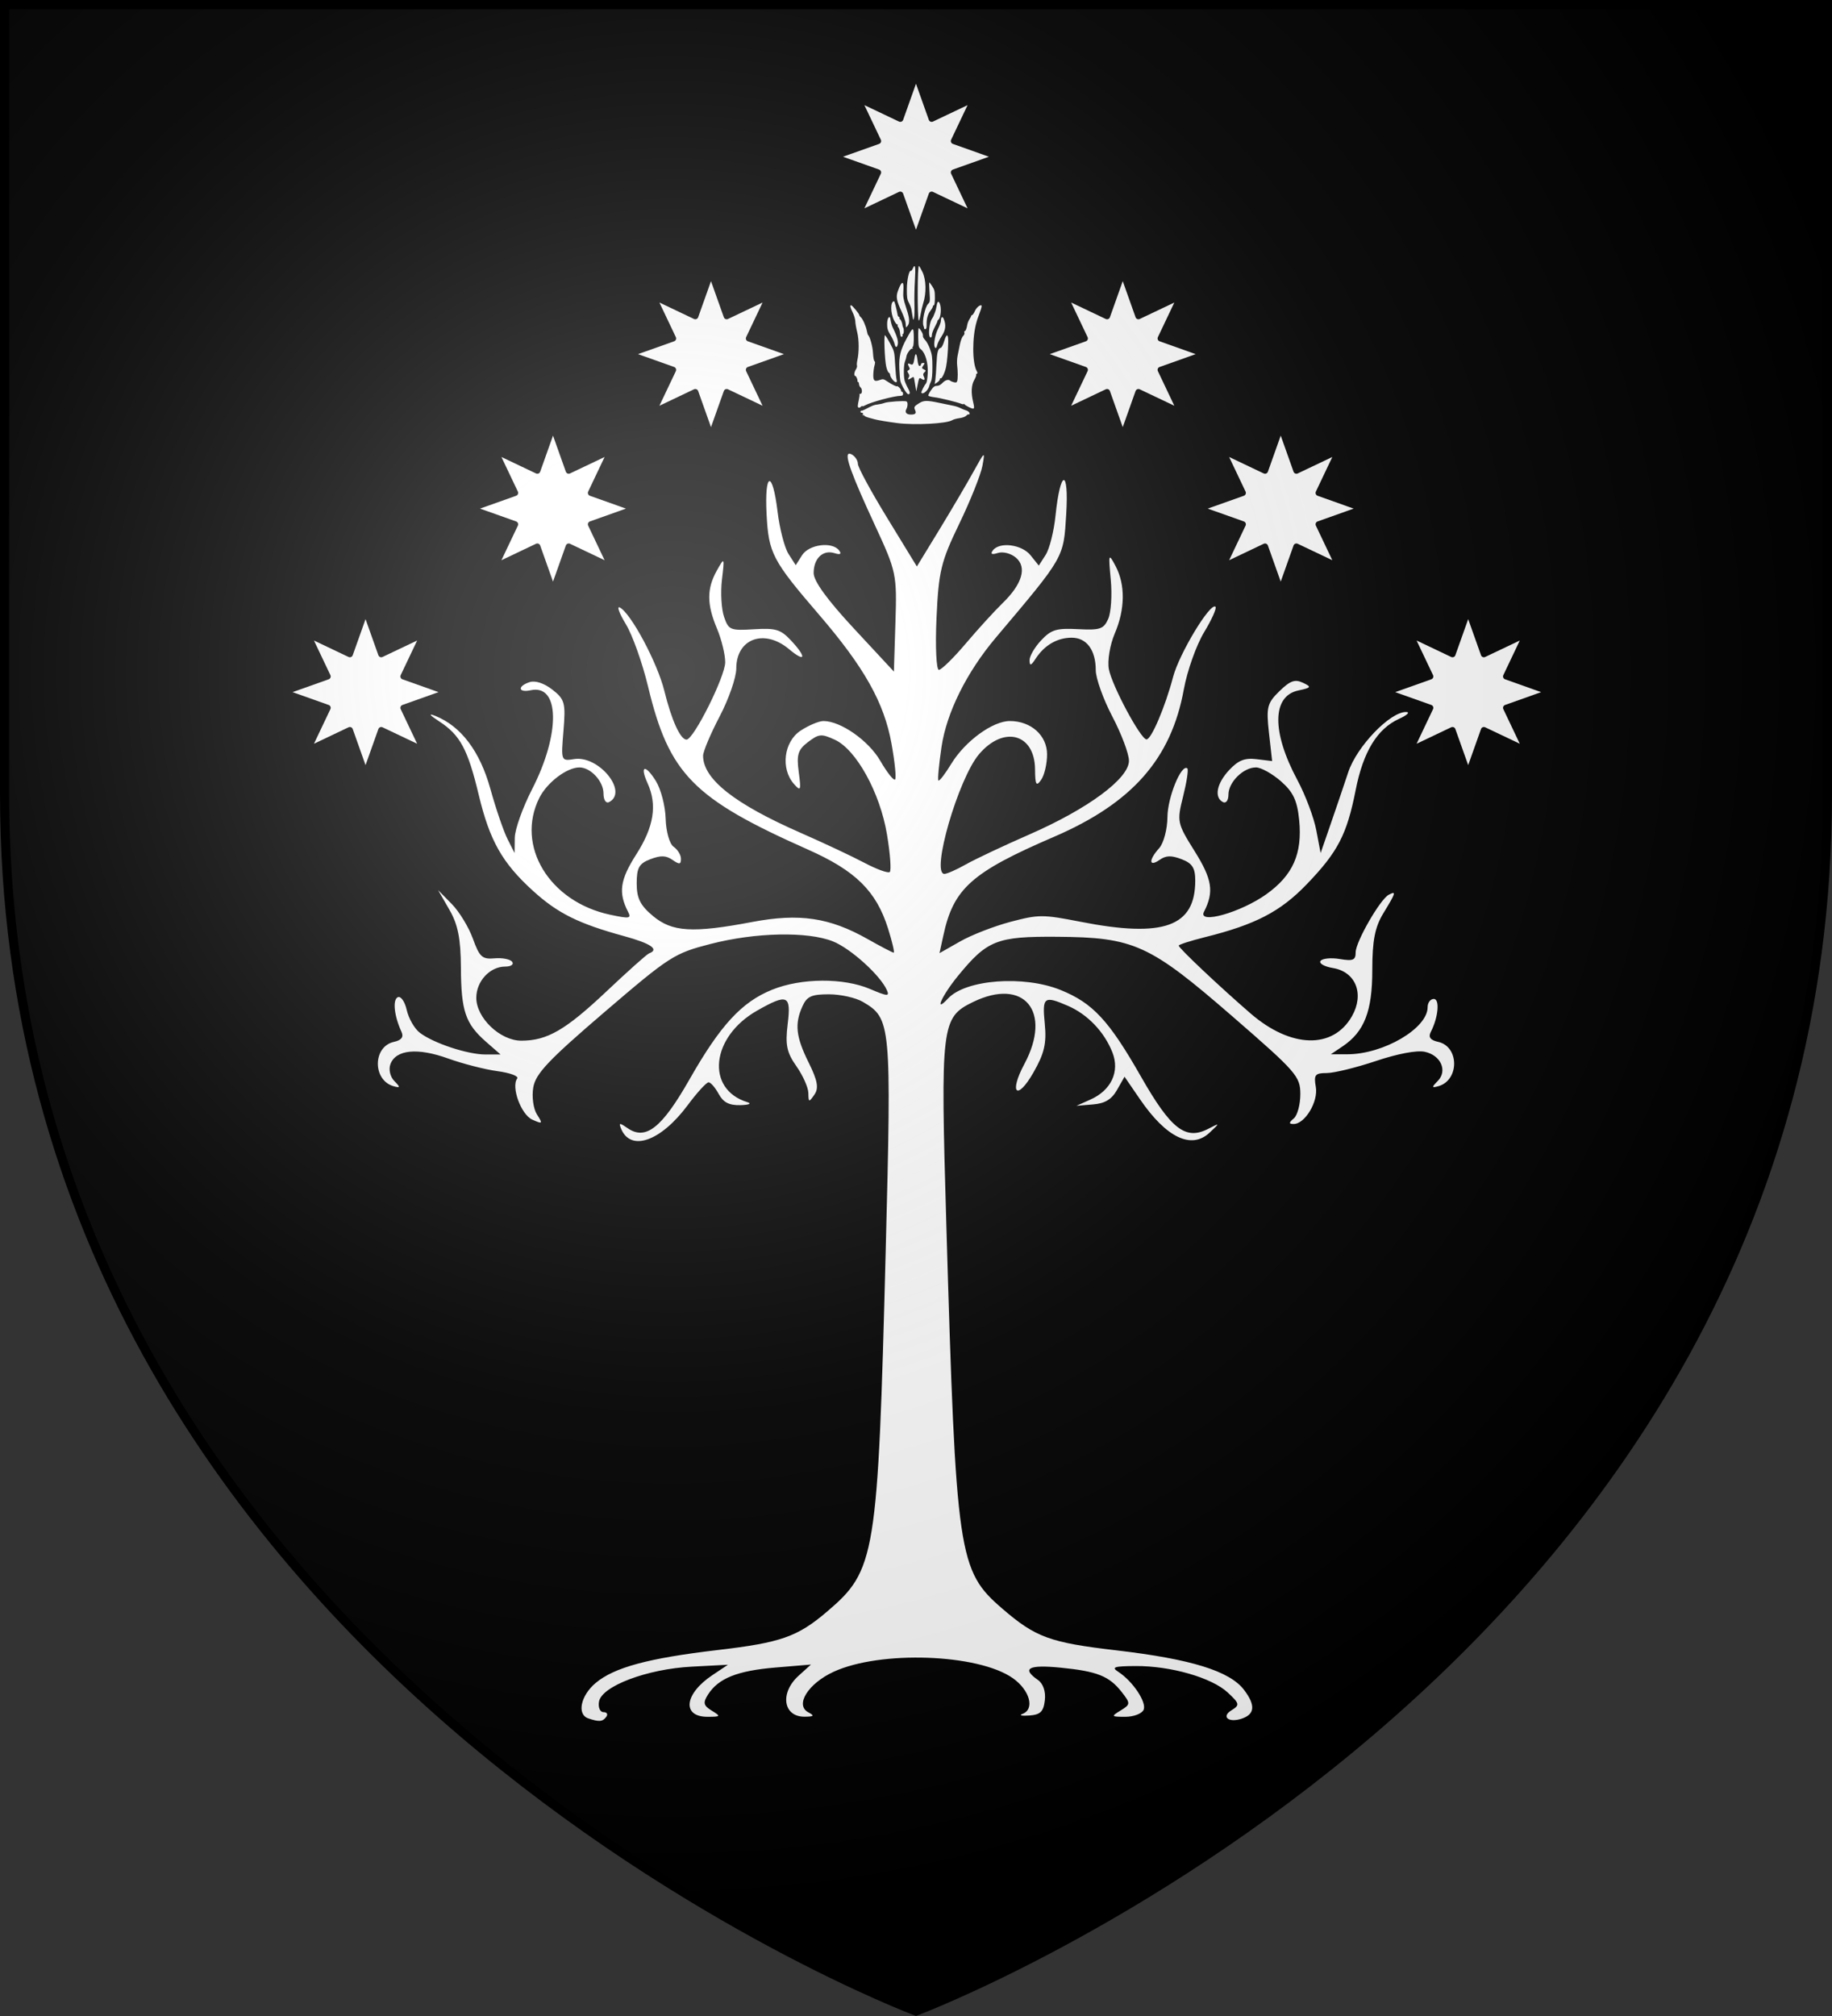 <?xml version="1.0" encoding="UTF-8" standalone="no"?>
<svg
   xmlns:dc="http://purl.org/dc/elements/1.1/"
   xmlns:cc="http://creativecommons.org/ns#"
   xmlns:rdf="http://www.w3.org/1999/02/22-rdf-syntax-ns#"
   xmlns:svg="http://www.w3.org/2000/svg"
   xmlns="http://www.w3.org/2000/svg"
   xmlns:xlink="http://www.w3.org/1999/xlink"
   xmlns:sodipodi="http://sodipodi.sourceforge.net/DTD/sodipodi-0.dtd"
   xmlns:inkscape="http://www.inkscape.org/namespaces/inkscape"
   width="600"
   height="660"
   viewBox="-300 -300 600 660"
   id="svg3765"
   version="1.1"
   inkscape:version="0.48.3.1 r9886"
   sodipodi:docname="Blason_Isengard.svg">
  <rect x="-300" y="-300" width="600" height="660" fill="#333333" stroke="none"/>
  <sodipodi:namedview
     pagecolor="#ffffff"
     bordercolor="#666666"
     borderopacity="1"
     objecttolerance="10"
     gridtolerance="10"
     guidetolerance="10"
     inkscape:pageopacity="0"
     inkscape:pageshadow="2"
     inkscape:window-width="902"
     inkscape:window-height="491"
     id="namedview3790"
     showgrid="false"
     inkscape:zoom="0.5"
     inkscape:cx="218.92333"
     inkscape:cy="526.08745"
     inkscape:window-x="-8"
     inkscape:window-y="-8"
     inkscape:window-maximized="1"
     inkscape:current-layer="layer3" />
  <defs
     id="defs3767">
    <radialGradient
       id="Gradient1"
       gradientUnits="userSpaceOnUse"
       cx="-80"
       cy="-80"
       r="405">
      <stop
         style="stop-color:#fff;stop-opacity:0.31"
         offset="0"
         id="stop3770" />
      <stop
         style="stop-color:#fff;stop-opacity:0.25"
         offset="0.19"
         id="stop3772" />
      <stop
         style="stop-color:#6b6b6b;stop-opacity:0.125"
         offset="0.6"
         id="stop3774" />
      <stop
         style="stop-color:#000;stop-opacity:0.125"
         offset="1"
         id="stop3776" />
    </radialGradient>
    <clipPath
       id="shield_cut">
      <path
         id="shield"
         d="M-298.5,-298.5 h597 v258.5 C 298.5,246.2 0,358.39 0,358.39 0,358.39 -298.5,246.2 -298.5,-40z" />
    </clipPath>
    <inkscape:perspective
       sodipodi:type="inkscape:persp3d"
       inkscape:vp_x="0 : 526.18109 : 1"
       inkscape:vp_y="0 : 1000 : 0"
       inkscape:vp_z="744.09448 : 526.18109 : 1"
       inkscape:persp3d-origin="372.04724 : 350.78739 : 1"
       id="perspective2413" />
    <inkscape:perspective
       sodipodi:type="inkscape:persp3d"
       inkscape:vp_x="0 : 526.18109 : 1"
       inkscape:vp_y="0 : 1000 : 0"
       inkscape:vp_z="744.09448 : 526.18109 : 1"
       inkscape:persp3d-origin="372.04724 : 350.78739 : 1"
       id="perspective2400" />
    <radialGradient
       r="300"
       fy="579.933"
       fx="858.042"
       cy="579.933"
       cx="858.042"
       gradientTransform="matrix(1.215,0,0,1.267,-839.192,-490.489)"
       gradientUnits="userSpaceOnUse"
       id="radialGradient3236"
       xlink:href="#linearGradient2893"
       inkscape:collect="always" />
    <linearGradient
       id="linearGradient2893">
      <stop
         id="stop2895"
         offset="0"
         style="stop-color: rgb(255, 255, 255); stop-opacity: 0.314;" />
      <stop
         style="stop-color: rgb(255, 255, 255); stop-opacity: 0.251;"
         offset="0.19"
         id="stop2897" />
      <stop
         id="stop2901"
         offset="0.6"
         style="stop-color: rgb(107, 107, 107); stop-opacity: 0.125;" />
      <stop
         id="stop2899"
         offset="1"
         style="stop-color: rgb(0, 0, 0); stop-opacity: 0.125;" />
    </linearGradient>
    <inkscape:perspective
       id="perspective20"
       inkscape:persp3d-origin="301.5 : 254.33333 : 1"
       inkscape:vp_z="603 : 381.5 : 1"
       inkscape:vp_y="0 : 1000 : 0"
       inkscape:vp_x="0 : 381.5 : 1"
       sodipodi:type="inkscape:persp3d" />
  </defs>
  <g
     id="layer4"
     inkscape:label="Fond écu"
     inkscape:groupmode="layer">
    <use
       xlink:href="#shield"
       fill="#e20909"
       id="use3781"
       style="fill:#000000" />
  </g>
  <g
     id="layer3"
     inkscape:label="Meubles"
     inkscape:groupmode="layer">
    <path
       style="fill:#ffffff"
       d="m -21.988,-151.45 c -1.482,0.433 1.081,7.316 8.572,23.478 7.002,15.107 7.18,16.04 6.681,31.704 l -0.504,16.129 -13.141,-14.145 c -8.69,-9.353 -13.141,-15.475 -13.141,-18.112 0,-4.819 3.068,-7.725 6.87,-6.503 1.834,0.589 2.341,0.287 1.481,-0.878 -2.215,-2.999 -9.857,-2.031 -12.133,1.528 l -2.08,3.284 -2.363,-3.674 c -1.292,-2.016 -2.915,-8.256 -3.593,-13.885 -1.655,-13.757 -4.323,-13.086 -3.593,0.91 0.665,12.729 1.887,15.07 17.143,32.81 14.839,17.254 21.341,28.82 23.761,42.208 1.105,6.11 1.639,11.408 1.166,11.804 -0.473,0.396 -2.644,-2.349 -4.822,-6.113 -3.838,-6.636 -12.977,-13.039 -18.624,-13.039 -1.491,0 -4.875,1.426 -7.5,3.154 -5.468,3.6 -6.57,12.401 -2.206,17.397 2.285,2.616 2.43,2.207 1.607,-3.902 -0.758,-5.629 -0.233,-7.287 3.025,-9.755 3.583,-2.714 4.365,-2.807 8.792,-0.78 7.016,3.212 14.792,17.309 17.08,30.956 1.06,6.323 1.472,11.89 0.914,12.357 -0.558,0.467 -4.313,-0.907 -8.319,-3.024 -4.006,-2.117 -13.379,-6.522 -20.83,-9.788 -21.724,-9.521 -31.986,-17.615 -31.986,-25.266 0,-1.361 2.432,-7.145 5.42,-12.844 2.989,-5.7 5.452,-12.778 5.452,-15.706 0,-9.784 9.152,-13.136 17.269,-6.341 5.469,4.578 5.862,2.707 0.599,-2.894 -3.361,-3.577 -4.953,-4.043 -12.101,-3.609 -7.777,0.471 -8.284,0.238 -9.769,-4.065 -0.863,-2.502 -1.185,-7.96 -0.693,-12.129 0.88,-7.46 0.841,-7.5 -1.67,-3.024 -3.332,5.939 -3.302,11.049 0.031,18.958 1.494,3.545 2.71,8.517 2.71,11.056 0,4.654 -10.342,25.331 -12.668,25.331 -2.016,0 -4.885,-6.305 -7.28,-15.999 -2.258,-9.143 -10.925,-25.37 -14.559,-27.25 -1.092,-0.565 -0.213,1.875 1.954,5.43 2.167,3.555 5.433,12.74 7.28,20.421 6.898,28.704 14.723,36.678 52.438,53.426 15.544,6.903 22.302,13.557 26.156,25.786 1.373,4.357 2.217,7.934 1.859,7.934 -0.358,0 -4.208,-2.008 -8.54,-4.455 C -28.307,0.389 -38.182,-1.083 -53.628,1.837 c -19.567,3.699 -26.249,3.293 -32.553,-1.984 -4.13,-3.456 -5.294,-5.787 -5.294,-10.633 0,-5.137 0.776,-6.523 4.475,-7.934 3.422,-1.305 5.129,-1.244 7.248,0.228 2.277,1.582 2.773,1.511 2.773,-0.358 0,-1.251 -1.071,-3.015 -2.395,-3.935 -1.347,-0.936 -2.501,-4.998 -2.616,-9.202 -0.112,-4.133 -1.557,-9.66 -3.183,-12.292 -3.498,-5.662 -5.409,-5.189 -2.742,0.683 3.218,7.086 2.093,14.246 -3.687,23.282 -5.343,8.353 -5.938,12.512 -2.71,18.795 1.152,2.242 0.515,2.33 -5.861,0.976 -19.903,-4.229 -31.025,-22.552 -23.194,-38.24 2.525,-5.057 9.021,-9.983 13.141,-9.983 3.675,0 7.878,4.537 7.878,8.52 0,2.128 0.806,3.358 1.828,2.829 6.413,-3.317 -3.383,-15.369 -11.439,-14.08 -4.31,0.69 -4.321,0.605 -3.498,-9.267 0.759,-9.104 0.423,-10.312 -3.624,-13.462 -2.725,-2.121 -5.596,-3.063 -7.437,-2.471 -4.074,1.309 -3.804,3.568 0.315,2.666 9.564,-2.094 9.793,14.233 0.473,32.387 -3.08,6 -5.633,13.145 -5.672,15.901 l -0.063,5.008 -2.3,-4.552 c -1.274,-2.502 -3.817,-9.912 -5.641,-16.486 -3.398,-12.249 -9.566,-20.452 -17.963,-23.835 -2.448,-0.986 -2.021,-0.337 1.198,1.756 6.879,4.475 9.379,9.122 12.952,24.03 3.619,15.102 7.705,22.309 17.836,31.509 8.058,7.317 14.886,10.7 29.843,14.795 8.737,2.392 11.567,4.347 8.13,5.625 -0.747,0.278 -6.988,5.868 -13.897,12.389 -13.474,12.717 -19.481,16.194 -27.952,16.194 -6.946,0 -14.748,-7.441 -14.748,-14.047 0,-5.415 4.458,-10.21 9.454,-10.21 1.897,0 2.932,-0.705 2.3,-1.561 -0.632,-0.856 -3.227,-1.368 -5.767,-1.138 -4.045,0.367 -4.941,-0.43 -7.09,-6.406 -1.35,-3.752 -4.464,-8.879 -6.933,-11.381 l -4.475,-4.552 3.687,6.406 c 2.797,4.824 3.735,9.477 3.782,18.958 0.071,14.24 1.473,18.366 8.225,24.29 l 4.758,4.162 -4.948,0 c -5.83,0 -16.953,-3.674 -21.46,-7.089 -1.76,-1.333 -3.69,-4.682 -4.317,-7.479 -0.627,-2.797 -1.975,-4.673 -2.962,-4.162 -1.721,0.89 -1.136,6.167 1.261,11.349 0.768,1.661 -0.023,2.712 -2.49,3.252 -6.984,1.529 -7.034,12.607 -0.063,14.535 2.176,0.602 2.219,0.336 0.189,-1.723 -1.367,-1.386 -1.926,-3.805 -1.261,-5.56 1.792,-4.725 8.878,-5.41 18.845,-1.821 4.814,1.733 12.116,3.612 16.229,4.162 4.113,0.55 7.007,1.622 6.429,2.406 -2.043,2.767 1.279,11.819 4.948,13.462 3.402,1.524 3.501,1.387 1.513,-1.723 -1.184,-1.851 -1.711,-5.805 -1.198,-8.812 0.769,-4.498 4.889,-8.885 23.288,-24.648 21.459,-18.385 22.876,-19.266 34.791,-22.339 14.687,-3.788 31.736,-4.149 40.053,-0.845 5.772,2.293 15.51,11.073 17.679,15.966 0.93,2.098 0.202,2.069 -5.483,-0.358 -8.726,-3.724 -22.566,-3.641 -32.112,0.228 -9.98,4.044 -16.946,11.622 -27.07,29.396 -9.038,15.869 -14.317,20.021 -20.231,15.933 -2.632,-1.819 -2.94,-1.827 -2.206,0.033 3.083,7.807 13.022,4.348 21.902,-7.609 3.044,-4.099 6.119,-7.446 6.807,-7.446 0.687,0 2.174,1.72 3.309,3.805 1.51,2.774 3.416,3.762 7.09,3.674 2.829,-0.067 3.831,-0.504 2.3,-0.976 -13.729,-4.225 -11.927,-21.372 3.151,-29.948 10.028,-5.704 11.235,-5.165 10.053,4.422 -0.828,6.713 -0.309,9.26 2.836,13.722 2.126,3.016 3.909,6.984 3.939,8.812 0.051,3.087 0.19,3.105 1.985,0.52 1.474,-2.122 1.037,-4.605 -1.859,-10.438 -4.206,-8.471 -4.687,-12.694 -2.048,-18.502 1.469,-3.234 2.94,-3.902 8.666,-3.902 3.788,0 8.773,1.112 11.093,2.471 9.258,5.428 9.406,6.994 7.5,81.261 -2.584,100.655 -3.267,104.786 -19.255,118.396 -9.665,8.228 -15.065,10.123 -35.799,12.552 -22.663,2.655 -33.852,5.678 -39.927,10.763 -4.94,4.135 -6.237,10.322 -2.427,11.609 3.576,1.208 4.695,1.103 5.893,-0.52 0.616,-0.834 0.21,-1.528 -0.914,-1.528 -1.124,0 -1.799,-1.538 -1.481,-3.414 0.867,-5.108 15.805,-10.729 30.442,-11.479 l 11.786,-0.618 -5.105,3.414 c -9.179,6.114 -10.048,13.625 -1.576,13.625 4.337,0 4.437,-0.149 1.387,-2.016 -2.728,-1.67 -2.941,-2.573 -1.198,-5.3 3.379,-5.284 9.577,-7.769 22.028,-8.812 l 11.66,-0.976 -4.097,3.707 c -6.171,5.635 -4.994,13.406 2.017,13.365 3.086,-0.018 3.337,-0.315 1.229,-1.431 -4.482,-2.373 -0.095,-9.411 8.256,-13.267 15.247,-7.04 47.368,-5.906 58.709,2.081 5.592,3.938 7.271,10.17 3.151,11.706 -1.245,0.465 -0.222,0.707 2.269,0.52 3.625,-0.272 4.637,-1.263 5.074,-5.008 0.332,-2.847 -0.559,-5.446 -2.269,-6.634 -5.439,-3.778 -3.106,-5.06 7.343,-4.032 12.06,1.186 15.997,2.751 20.105,7.999 2.913,3.722 2.895,4.032 -0.347,6.016 -3.21,1.965 -3.122,2.081 1.513,2.081 2.724,0 5.409,-1.014 5.988,-2.276 1.111,-2.423 -3.515,-9.364 -8.288,-12.454 -2.363,-1.53 -1.37,-1.846 5.704,-1.886 11.451,-0.065 24.892,3.788 30.127,8.65 3.919,3.64 4.033,4.123 1.261,5.821 -3.41,2.087 -1.033,4.161 3.214,2.796 4.439,-1.426 4.727,-4.389 0.914,-9.43 -4.688,-6.198 -17.326,-10.117 -41.818,-12.974 -21.789,-2.542 -26.429,-4.232 -37.312,-13.592 C 13.788,214.179 13.123,209.537 9.935,101.014 8.007,35.42 8.26,33.118 18.664,28.046 c 16.72,-8.153 26.034,3.081 16.828,20.291 -5.15,9.629 -2.419,12.208 2.962,2.796 3.584,-6.268 4.358,-9.547 3.719,-15.999 -0.87,-8.779 -0.268,-9.243 7.563,-5.853 6.463,2.797 11.935,8.516 14.591,15.251 2.489,6.313 -0.414,12.456 -7.28,15.478 l -4.506,2.016 5.42,-0.455 c 3.906,-0.312 6.1,-1.629 7.878,-4.748 l 2.458,-4.325 5.042,7.349 C 81.965,72.46 90.196,76.412 96.155,70.806 99.614,67.551 99.606,67.553 95.682,69.57 88.268,73.38 83.503,69.673 73.686,52.466 63.177,34.048 57.914,28.383 47.372,24.111 35.283,19.213 16.251,20.653 10.47,26.907 5.782,31.979 8.428,25.994 13.748,19.493 23.319,7.797 26.46,6.54 46.175,6.682 71.41,6.863 76.43,9.141 103.686,32.793 c 20.925,18.158 22.18,19.604 22.185,25.396 0.003,3.377 -0.947,6.966 -2.143,7.967 -1.643,1.375 -1.675,1.821 -0.063,1.821 3.729,0 8.124,-7.313 7.28,-12.129 -0.698,-3.982 -0.252,-4.552 3.561,-4.552 2.397,0 9.646,-1.772 16.103,-3.935 7.169,-2.401 13.385,-3.575 16.009,-3.024 5.263,1.106 7.547,6.221 4.254,9.56 -2.03,2.059 -2.019,2.326 0.158,1.723 6.971,-1.929 6.953,-13.006 -0.032,-14.535 -2.539,-0.556 -3.276,-1.541 -2.395,-3.252 2.459,-4.773 3.013,-10.796 0.977,-10.796 -1.109,0 -2.017,1.217 -2.017,2.699 0,6.938 -14.476,15.414 -26.282,15.413 l -5.42,0 3.876,-2.601 c 7.113,-4.802 9.706,-11.478 9.706,-24.973 0,-9.649 0.859,-14.061 3.624,-18.6 4.151,-6.815 4.298,-7.359 1.765,-6.048 -2.818,1.458 -10.841,15.416 -10.841,18.86 0,2.546 -0.84,2.909 -5.2,2.179 -2.868,-0.48 -5.7,-0.199 -6.303,0.618 -0.603,0.816 1.238,1.863 4.097,2.341 7.454,1.248 10.313,8.498 6.208,15.738 -6.177,10.896 -19.998,10.54 -33.183,-0.845 C 99.539,23.121 86.039,10.389 86.039,9.576 c 0,-0.331 3.871,-1.586 8.603,-2.764 16.531,-4.117 24.684,-8.345 33.309,-17.299 10.217,-10.606 13.162,-16.278 16.04,-30.859 2.481,-12.566 7.044,-20.056 14.212,-23.315 2.649,-1.204 3.695,-2.21 2.332,-2.244 -5.202,-0.127 -16.168,11.258 -18.971,19.706 -1.509,4.549 -4.156,12.361 -5.893,17.364 l -3.151,9.105 -1.418,-7.446 c -0.768,-4.107 -3.549,-11.526 -6.208,-16.486 -8.433,-15.729 -8.298,-27.482 0.347,-29.298 4.258,-0.895 4.387,-1.161 1.45,-2.536 -2.605,-1.22 -4.143,-0.654 -7.689,2.796 -3.988,3.881 -4.333,5.262 -3.403,13.592 l 1.04,9.267 -5.074,-0.618 c -3.881,-0.477 -5.977,0.349 -8.95,3.512 -4.141,4.407 -5.052,8.998 -2.08,10.536 1.001,0.518 1.796,-0.571 1.796,-2.439 0,-4.093 4.887,-8.91 9.013,-8.91 1.652,0 5.32,2.037 8.162,4.52 4.034,3.524 5.353,6.312 5.988,12.714 1.089,10.996 -2.039,18.042 -10.714,24.258 -8.371,5.997 -22.643,10.021 -20.452,5.756 3.341,-6.503 2.681,-10.64 -3.057,-19.803 -5.77,-9.213 -5.852,-9.72 -3.782,-17.982 1.172,-4.677 1.797,-8.794 1.387,-9.137 -1.937,-1.621 -6.472,9.425 -6.523,15.901 -0.032,4.002 -1.247,8.592 -2.71,10.21 -3.486,3.858 -3.4,6.287 0.126,3.837 2.119,-1.472 3.795,-1.533 7.217,-0.228 3.509,1.338 4.475,2.861 4.475,6.991 0,15.101 -10.342,18.824 -37.564,13.495 -12.346,-2.417 -13.716,-2.418 -22.879,0 -5.36,1.414 -12.786,4.289 -16.513,6.406 L 7.697,12.047 8.958,6.259 C 12.276,-9.143 18.197,-14.421 45.166,-26.031 c 25.629,-11.033 38.412,-25.54 42.543,-48.256 1.11,-6.107 4.112,-14.539 6.649,-18.73 2.537,-4.191 4.21,-7.945 3.719,-8.357 -1.717,-1.437 -11.86,15.355 -13.866,22.957 -2.593,9.825 -7.173,20.584 -8.729,20.486 -1.951,-0.123 -11.318,-17.619 -12.322,-23.022 -0.506,-2.725 0.36,-7.96 1.922,-11.609 3.428,-8.006 3.514,-16.039 0.252,-22.177 -2.279,-4.289 -2.346,-4.025 -1.544,4.552 0.468,5.003 0.085,10.793 -0.851,12.844 -1.508,3.305 -2.635,3.69 -9.895,3.317 -7.059,-0.363 -8.753,0.145 -12.07,3.674 -2.118,2.254 -3.812,5.189 -3.782,6.536 0.043,1.917 0.466,1.788 2.017,-0.585 2.869,-4.39 7.077,-6.829 11.786,-6.829 4.882,0 7.878,4.033 7.878,10.633 0,2.625 2.432,9.453 5.42,15.153 2.989,5.7 5.452,12.217 5.452,14.503 0,5.826 -13.375,15.716 -32.616,24.128 -8.468,3.702 -17.842,8.128 -20.83,9.82 -2.989,1.692 -6.134,3.083 -6.996,3.089 -4.505,0.029 4.531,-31.174 11.345,-39.183 8.073,-9.49 18.237,-6.745 18.341,4.943 0.046,5.148 0.411,5.727 2.017,3.414 1.066,-1.534 1.922,-5.273 1.922,-8.292 0,-6.214 -5.252,-10.926 -12.196,-10.926 -5.621,0 -14.658,6.595 -19.16,13.982 -2.018,3.311 -3.92,5.785 -4.223,5.495 -0.302,-0.289 0.158,-5.229 1.008,-10.991 1.656,-11.216 8.208,-24.438 17.773,-35.769 22.618,-26.793 22.183,-26 23.068,-40.452 0.926,-15.128 -1.942,-14.756 -3.498,0.455 -0.522,5.1 -1.961,10.885 -3.214,12.844 l -2.269,3.544 -2.679,-3.349 c -2.846,-3.588 -10.21,-4.538 -12.385,-1.593 -0.876,1.186 -0.311,1.449 1.67,0.813 1.654,-0.531 4.241,0.14 5.861,1.496 3.738,3.129 2.146,8.65 -4.286,14.893 -2.672,2.593 -8.116,8.559 -12.101,13.267 -3.985,4.709 -7.937,8.577 -8.792,8.617 -0.855,0.04 -1.213,-7.593 -0.788,-16.974 0.694,-15.323 1.458,-18.445 7.437,-30.826 3.661,-7.58 7.069,-16.114 7.595,-18.958 0.917,-4.959 0.798,-4.886 -2.805,1.658 -2.066,3.752 -7.089,12.301 -11.187,19.023 l -7.469,12.227 -9.643,-15.771 c -5.313,-8.674 -9.675,-16.694 -9.675,-17.82 0,-1.126 -0.938,-2.531 -2.08,-3.122 -0.373,-0.193 -0.671,-0.257 -0.882,-0.195 z"
       id="path3017"
       inkscape:connector-curvature="0" />
    <path
       style="fill:#ffffff"
       d="m -6.032,-161.483 c -3.128,-0.399 -6.471,-0.954 -7.494,-1.243 -0.179,-0.051 -1.022,-0.279 -1.874,-0.507 -0.851,-0.228 -1.548,-0.553 -1.548,-0.721 0,-0.169 -0.145,-0.217 -0.322,-0.107 -0.185,0.114 -0.239,-0.017 -0.128,-0.307 0.128,-0.334 0.007,-0.506 -0.357,-0.506 -0.303,0 -0.49,-0.183 -0.415,-0.407 0.075,-0.224 0.197,-0.341 0.272,-0.259 0.075,0.081 0.649,-0.124 1.276,-0.455 2.437,-1.289 2.832,-1.443 4.084,-1.583 0.711,-0.08 1.707,-0.311 2.213,-0.513 0.996,-0.398 6.463,-0.776 7.19,-0.497 0.507,0.195 0.482,1.597 -0.046,2.585 -0.51,0.952 0.029,1.669 1.291,1.716 1.629,0.061 2.099,-0.346 1.619,-1.401 -0.477,-1.048 -0.355,-1.27 1.265,-2.293 1.554,-0.981 2.575,-0.998 6.704,-0.113 1.767,0.379 3.799,0.796 4.516,0.928 0.717,0.131 1.743,0.467 2.281,0.747 0.538,0.279 1.416,0.635 1.952,0.79 0.545,0.158 1.025,0.548 1.09,0.884 0.064,0.331 -0.025,0.515 -0.198,0.408 -0.172,-0.107 -0.56,0.078 -0.86,0.41 -0.325,0.359 -1.234,0.694 -2.243,0.826 -0.933,0.122 -1.999,0.419 -2.369,0.66 -1.738,1.13 -12.181,1.689 -17.9,0.959 z m 23.298,-5.258 c -0.627,-0.302 -1.248,-0.702 -1.38,-0.889 -0.132,-0.187 -0.242,-0.233 -0.244,-0.103 -0.003,0.13 -0.369,0.098 -0.815,-0.071 -1.64,-0.623 -6.903,-1.908 -8.726,-2.13 -1.033,-0.126 -1.957,-0.357 -2.054,-0.514 -0.097,-0.157 0.279,-0.946 0.835,-1.754 0.801,-1.165 1.204,-1.469 1.945,-1.469 0.616,0 1.249,-0.333 1.857,-0.978 0.91,-0.964 1.965,-1.249 2.57,-0.694 0.17,0.156 0.703,0.376 1.183,0.489 0.664,0.156 0.916,0.068 1.047,-0.365 0.242,-0.797 0.242,-3.203 -1.76e-4,-5.111 -0.112,-0.884 -0.047,-2.351 0.146,-3.258 0.193,-0.908 0.539,-2.595 0.77,-3.75 0.237,-1.185 0.687,-2.348 1.033,-2.67 0.345,-0.321 0.527,-0.792 0.418,-1.078 -0.107,-0.279 -0.062,-0.507 0.099,-0.507 0.314,0 0.606,-0.741 0.866,-2.197 0.088,-0.494 0.405,-1.265 0.704,-1.713 0.299,-0.448 0.547,-0.925 0.551,-1.059 0.005,-0.134 0.155,-0.274 0.334,-0.31 0.179,-0.036 0.57,-0.611 0.868,-1.277 0.465,-1.039 1.401,-1.916 2.043,-1.916 0.336,0 0.192,0.782 -0.447,2.438 -0.347,0.9 -0.695,1.855 -0.773,2.124 -0.078,0.269 -0.185,0.635 -0.238,0.815 -1.479,4.994 -1.478,13.371 0.002,16.114 0.315,0.584 0.33,0.833 0.056,0.924 -0.206,0.069 -0.301,0.245 -0.21,0.391 0.09,0.146 -0.2,0.904 -0.646,1.683 -0.946,1.655 -1.069,4.178 -0.352,7.18 0.579,2.421 0.451,2.568 -1.444,1.656 z m -36.296,-0.031 c -0.091,-0.148 0.026,-1.097 0.262,-2.109 0.235,-1.012 0.35,-1.917 0.255,-2.012 -0.095,-0.095 0.052,-0.172 0.326,-0.172 0.622,0 0.627,-1.642 0.008,-2.124 -0.235,-0.183 -0.451,-0.659 -0.481,-1.059 -0.03,-0.4 -0.17,-0.727 -0.311,-0.727 -0.141,0 -0.227,-0.11 -0.192,-0.244 0.117,-0.445 -0.429,-1.711 -0.738,-1.711 -0.483,0 -0.353,-1.251 0.221,-2.127 0.289,-0.44 0.447,-1.004 0.351,-1.252 -0.095,-0.248 -0.044,-1.024 0.113,-1.724 0.602,-2.681 0.582,-6.7 -0.047,-9.235 -0.333,-1.344 -0.613,-2.957 -0.621,-3.584 -0.008,-0.627 -0.376,-1.874 -0.817,-2.77 -0.826,-1.679 -0.998,-2.444 -0.551,-2.444 0.334,0 2.676,2.8 2.676,3.199 0,0.168 0.222,0.489 0.493,0.714 0.634,0.526 1.701,2.939 1.986,4.491 0.122,0.664 0.311,1.281 0.419,1.371 0.599,0.494 1.481,3.744 1.593,5.864 0.071,1.343 0.289,2.541 0.485,2.663 0.257,0.159 0.258,0.569 0.005,1.468 -0.193,0.686 -0.369,2.021 -0.391,2.966 -0.047,2.008 0.393,2.361 2.153,1.725 1.034,-0.374 1.227,-0.334 2.484,0.517 1.525,1.032 3.155,1.814 3.155,1.513 0,-0.109 0.293,0.068 0.652,0.392 0.358,0.324 0.652,0.787 0.652,1.028 0,0.241 0.147,0.438 0.326,0.438 0.179,0 0.326,0.293 0.326,0.652 0,0.464 -0.217,0.652 -0.756,0.652 -2.113,0 -9.684,2.025 -11.707,3.131 -0.493,0.269 -0.896,0.379 -0.896,0.243 0,-0.136 -0.176,-0.071 -0.391,0.144 -0.457,0.457 -0.808,0.498 -1.04,0.122 z m 16.022,-4.53 c -0.743,-0.837 -1.833,-2.875 -2.095,-3.916 -0.124,-0.494 -0.284,-2.36 -0.356,-4.146 -0.159,-3.96 0.354,-6.059 2.402,-9.835 2.112,-3.893 2.278,-3.924 2.333,-0.445 0.025,1.609 -0.097,3.001 -0.274,3.111 -0.176,0.109 -0.222,0.357 -0.102,0.551 0.125,0.202 0.068,0.261 -0.133,0.137 -0.42,-0.26 -1.792,1.567 -1.9,2.531 -0.042,0.374 -0.254,1.121 -0.472,1.658 -0.431,1.066 -0.508,4.633 -0.134,6.191 0.129,0.538 0.617,1.669 1.083,2.514 0.596,1.08 0.746,1.639 0.503,1.881 -0.242,0.242 -0.497,0.173 -0.858,-0.233 z m 4.777,-0.122 c -0.151,-0.244 0.877,-2.301 1.581,-3.167 0.193,-0.237 0.416,-1.67 0.495,-3.185 0.173,-3.303 -0.747,-6.6 -2.18,-7.805 -0.811,-0.683 -0.868,-0.915 -0.939,-3.857 -0.042,-1.722 0.039,-3.131 0.179,-3.131 0.14,0 0.493,0.403 0.784,0.896 0.543,0.918 0.589,1.062 0.589,1.829 0,0.244 0.347,0.794 0.771,1.222 0.424,0.428 1.121,1.731 1.548,2.896 0.651,1.774 0.777,2.726 0.777,5.865 -8.1e-5,2.534 -0.148,4.064 -0.457,4.725 -0.251,0.538 -0.497,1.172 -0.545,1.409 -0.292,1.437 -2.132,3.067 -2.602,2.305 z m -1.898,-1.759 c -0.126,-0.717 -0.303,-1.78 -0.392,-2.362 -0.187,-1.222 -0.215,-1.234 -1.285,-0.533 -0.819,0.537 -1.026,0.33 -0.501,-0.5 0.189,-0.298 0.122,-0.722 -0.188,-1.195 -0.429,-0.655 -0.423,-0.765 0.065,-1.038 0.44,-0.246 0.475,-0.437 0.183,-0.983 -0.584,-1.091 -0.468,-1.452 0.33,-1.025 0.858,0.459 1.118,0.115 1.416,-1.868 0.298,-1.987 0.72,-1.755 0.986,0.543 0.157,1.352 0.368,1.955 0.684,1.955 0.251,0 0.457,-0.22 0.457,-0.489 0,-0.273 0.29,-0.489 0.659,-0.489 0.63,0 0.636,0.036 0.119,0.825 -0.582,0.887 -0.584,0.876 0.31,1.356 0.567,0.304 0.569,0.352 0.038,0.883 -0.467,0.467 -0.497,0.702 -0.18,1.398 0.472,1.036 0.212,1.348 -0.667,0.799 -0.923,-0.576 -0.866,-0.678 -1.545,2.723 l -0.261,1.303 -0.23,-1.303 z m 6.462,-2.493 c 0.12,-0.779 0.289,-3.103 0.375,-5.164 0.161,-3.858 0.477,-5.056 1.395,-5.299 0.324,-0.086 0.761,-0.928 1.125,-2.164 0.773,-2.629 1.373,-2.483 1.322,0.323 -0.053,2.923 -0.354,6.387 -0.705,8.117 -0.362,1.786 -1.382,3.944 -1.755,3.714 -0.15,-0.092 -0.272,0.043 -0.272,0.302 0,0.259 -0.383,0.722 -0.852,1.029 l -0.852,0.558 0.218,-1.417 z m -13.963,0.025 c -0.464,-0.552 -0.844,-1.27 -0.844,-1.595 0,-0.326 -0.191,-0.665 -0.425,-0.755 -0.234,-0.09 -0.61,-0.948 -0.837,-1.908 -0.515,-2.177 -0.846,-10.49 -0.412,-10.331 0.17,0.062 0.934,1.286 1.698,2.72 1.367,2.566 1.392,2.673 1.623,6.843 0.129,2.33 0.337,4.549 0.463,4.932 0.369,1.125 -0.352,1.179 -1.265,0.094 z m 13.722,-10.836 c -0.373,-0.972 0.213,-4.053 1.108,-5.826 0.519,-1.028 0.946,-2.203 0.948,-2.611 0.009,-1.358 0.51,-1.697 0.947,-0.641 0.823,1.986 0.61,3.677 -0.715,5.672 -0.673,1.014 -1.313,2.292 -1.423,2.841 -0.21,1.048 -0.586,1.294 -0.866,0.565 z m -13.112,-0.952 c -0.125,-0.582 -0.723,-1.868 -1.329,-2.858 -0.888,-1.449 -1.102,-2.135 -1.102,-3.526 0,-1.055 0.18,-1.907 0.461,-2.188 0.397,-0.397 0.492,-0.27 0.689,0.919 0.125,0.759 0.409,1.747 0.63,2.195 1.533,3.103 1.995,4.751 1.644,5.858 -0.309,0.973 -0.735,0.802 -0.992,-0.4 z m 11.389,-2.681 c -0.306,-1.221 0.159,-4.442 0.778,-5.384 0.295,-0.448 0.552,-0.888 0.571,-0.978 0.02,-0.09 0.222,-0.603 0.449,-1.14 0.227,-0.538 0.491,-1.531 0.587,-2.207 0.221,-1.562 0.643,-1.83 1.078,-0.686 0.532,1.399 0.298,4.372 -0.399,5.069 -0.326,0.326 -0.519,0.594 -0.427,0.594 0.091,0 -0.275,0.827 -0.815,1.838 -0.539,1.011 -0.981,2.175 -0.981,2.588 0,1.076 -0.594,1.292 -0.842,0.307 z m -9.367,0.242 c -0.084,-0.137 -0.202,-0.763 -0.262,-1.39 -0.06,-0.627 -0.296,-1.336 -0.524,-1.574 -0.228,-0.238 -0.317,-0.591 -0.198,-0.783 0.119,-0.192 0.07,-0.26 -0.108,-0.149 -0.179,0.11 -0.67,-0.49 -1.093,-1.334 -1.228,-2.454 -1.236,-6.26 -0.012,-6.26 0.181,0 0.708,2.001 1.2,4.556 0.051,0.266 0.249,0.535 0.439,0.598 0.19,0.063 0.263,0.249 0.161,0.413 -0.101,0.164 -0.045,0.298 0.126,0.298 0.277,0 0.793,1.269 0.86,2.118 0.014,0.179 0.116,0.472 0.225,0.652 0.311,0.51 0.225,2.118 -0.113,2.118 -0.167,0 -0.22,0.137 -0.117,0.303 0.103,0.167 0.049,0.389 -0.121,0.494 -0.17,0.105 -0.378,0.078 -0.462,-0.059 z m 7.654,-2.612 c 0.028,-0.134 -0.06,-0.5 -0.197,-0.812 -0.563,-1.286 0.478,-6.256 1.512,-7.219 0.63,-0.587 0.664,-0.863 0.469,-3.836 -0.115,-1.762 -0.155,-3.203 -0.089,-3.203 0.067,0 0.507,0.583 0.979,1.296 0.736,1.112 0.858,1.645 0.858,3.747 0,1.417 -0.137,2.451 -0.326,2.451 -0.179,0 -0.326,0.169 -0.326,0.377 0,0.207 -0.362,0.851 -0.804,1.43 -0.912,1.196 -1.299,2.616 -1.26,4.629 0.019,0.97 -0.108,1.385 -0.421,1.385 -0.246,0 -0.424,-0.11 -0.396,-0.244 z m -5.936,-0.424 c -0.011,-0.081 -0.061,-0.66 -0.111,-1.287 -0.051,-0.627 -0.636,-2.313 -1.301,-3.747 -1.664,-3.588 -1.9,-4.807 -1.286,-6.653 0.273,-0.821 0.719,-1.842 0.991,-2.269 0.723,-1.134 1.011,-0.383 0.839,2.188 -0.121,1.804 0.025,2.687 0.856,5.204 0.974,2.948 1.188,4.18 0.932,5.362 -0.116,0.534 -0.876,1.529 -0.919,1.202 z m 4.188,-2.114 c -0.496,-0.814 -0.451,-18.229 0.046,-17.922 0.168,0.104 0.703,1.029 1.189,2.056 1.196,2.524 1.289,6.895 0.218,10.176 -0.263,0.806 -0.655,2.487 -0.871,3.735 -0.216,1.248 -0.478,2.127 -0.583,1.955 z m -2.022,-1.291 c -0.122,-0.717 -0.289,-1.746 -0.37,-2.287 -0.082,-0.541 -0.459,-1.563 -0.839,-2.271 -0.576,-1.074 -0.686,-1.822 -0.668,-4.502 0.021,-3.045 0.751,-6.304 1.332,-5.946 0.118,0.073 0.413,-0.315 0.655,-0.862 0.737,-1.666 0.931,-0.43 0.647,4.138 -0.145,2.33 -0.211,5.815 -0.147,7.745 0.064,1.93 0.002,3.91 -0.137,4.399 -0.244,0.86 -0.26,0.847 -0.474,-0.414 z"
       id="path3056"
       inkscape:connector-curvature="0" />
    <g
       transform="matrix(0.496,0,0,0.496,-27.857,-276.537)"
       id="g3255"
       style="fill:#ffffff;display:inline">
      <g
         id="g3257"
         inkscape:label="Meubles"
         style="fill:#ffffff;display:inline"
         transform="translate(-187.985,-47.43)">
        <path
           sodipodi:type="star"
           style="fill:#ffffff;fill-opacity:1;stroke:#000000;stroke-width:3.633;stroke-linecap:round;stroke-linejoin:round;stroke-miterlimit:4;stroke-opacity:1;stroke-dasharray:none;display:inline"
           id="path3259"
           sodipodi:sides="8"
           sodipodi:cx="187.76953"
           sodipodi:cy="96.865234"
           sodipodi:r1="49.177734"
           sodipodi:r2="24.588867"
           sodipodi:arg1="0"
           sodipodi:arg2="0.39269908"
           inkscape:flatsided="false"
           inkscape:rounded="0"
           inkscape:randomized="0"
           d="m 236.947,96.865 -26.461,9.41 12.057,25.364 -25.364,-12.057 -9.41,26.461 -9.41,-26.461 -25.364,12.057 12.057,-25.364 -26.461,-9.41 26.461,-9.41 -12.057,-25.364 25.364,12.057 9.41,-26.461 9.41,26.461 25.364,-12.057 -12.057,25.364 z"
           transform="matrix(1.101,0,0,1.101,37.405,-3.071)" />
      </g>
    </g>
    <g
       style="fill:#ffffff;display:inline"
       id="g3261"
       transform="matrix(0.496,0,0,0.496,39.859,-211.91)">
      <g
         transform="translate(-187.985,-47.43)"
         style="fill:#ffffff;display:inline"
         inkscape:label="Meubles"
         id="g3263">
        <path
           transform="matrix(1.101,0,0,1.101,37.405,-3.071)"
           d="m 236.947,96.865 -26.461,9.41 12.057,25.364 -25.364,-12.057 -9.41,26.461 -9.41,-26.461 -25.364,12.057 12.057,-25.364 -26.461,-9.41 26.461,-9.41 -12.057,-25.364 25.364,12.057 9.41,-26.461 9.41,26.461 25.364,-12.057 -12.057,25.364 z"
           inkscape:randomized="0"
           inkscape:rounded="0"
           inkscape:flatsided="false"
           sodipodi:arg2="0.39269908"
           sodipodi:arg1="0"
           sodipodi:r2="24.588867"
           sodipodi:r1="49.177734"
           sodipodi:cy="96.865234"
           sodipodi:cx="187.76953"
           sodipodi:sides="8"
           id="path3265"
           style="fill:#ffffff;fill-opacity:1;stroke:#000000;stroke-width:3.633;stroke-linecap:round;stroke-linejoin:round;stroke-miterlimit:4;stroke-opacity:1;stroke-dasharray:none;display:inline"
           sodipodi:type="star" />
      </g>
    </g>
    <g
       transform="matrix(0.496,0,0,0.496,91.599,-161.341)"
       id="g3267"
       style="fill:#ffffff;display:inline">
      <g
         id="g3269"
         inkscape:label="Meubles"
         style="fill:#ffffff;display:inline"
         transform="translate(-187.985,-47.43)">
        <path
           sodipodi:type="star"
           style="fill:#ffffff;fill-opacity:1;stroke:#000000;stroke-width:3.633;stroke-linecap:round;stroke-linejoin:round;stroke-miterlimit:4;stroke-opacity:1;stroke-dasharray:none;display:inline"
           id="path3271"
           sodipodi:sides="8"
           sodipodi:cx="187.76953"
           sodipodi:cy="96.865234"
           sodipodi:r1="49.177734"
           sodipodi:r2="24.588867"
           sodipodi:arg1="0"
           sodipodi:arg2="0.39269908"
           inkscape:flatsided="false"
           inkscape:rounded="0"
           inkscape:randomized="0"
           d="m 236.947,96.865 -26.461,9.41 12.057,25.364 -25.364,-12.057 -9.41,26.461 -9.41,-26.461 -25.364,12.057 12.057,-25.364 -26.461,-9.41 26.461,-9.41 -12.057,-25.364 25.364,12.057 9.41,-26.461 9.41,26.461 25.364,-12.057 -12.057,25.364 z"
           transform="matrix(1.101,0,0,1.101,37.405,-3.071)" />
      </g>
    </g>
    <g
       style="fill:#ffffff;display:inline"
       id="g3273"
       transform="matrix(0.496,0,0,0.496,152.996,-101.258)">
      <g
         transform="translate(-187.985,-47.43)"
         style="fill:#ffffff;display:inline"
         inkscape:label="Meubles"
         id="g3275">
        <path
           transform="matrix(1.101,0,0,1.101,37.405,-3.071)"
           d="m 236.947,96.865 -26.461,9.41 12.057,25.364 -25.364,-12.057 -9.41,26.461 -9.41,-26.461 -25.364,12.057 12.057,-25.364 -26.461,-9.41 26.461,-9.41 -12.057,-25.364 25.364,12.057 9.41,-26.461 9.41,26.461 25.364,-12.057 -12.057,25.364 z"
           inkscape:randomized="0"
           inkscape:rounded="0"
           inkscape:flatsided="false"
           sodipodi:arg2="0.39269908"
           sodipodi:arg1="0"
           sodipodi:r2="24.588867"
           sodipodi:r1="49.177734"
           sodipodi:cy="96.865234"
           sodipodi:cx="187.76953"
           sodipodi:sides="8"
           id="path3277"
           style="fill:#ffffff;fill-opacity:1;stroke:#000000;stroke-width:3.633;stroke-linecap:round;stroke-linejoin:round;stroke-miterlimit:4;stroke-opacity:1;stroke-dasharray:none;display:inline"
           sodipodi:type="star" />
      </g>
    </g>
    <g
       id="g3299"
       transform="matrix(-1,0,0,1,0.569,0)">
      <g
         style="fill:#ffffff;display:inline"
         id="g3281"
         transform="matrix(0.496,0,0,0.496,39.859,-211.91)">
        <g
           transform="translate(-187.985,-47.43)"
           style="fill:#ffffff;display:inline"
           inkscape:label="Meubles"
           id="g3283">
          <path
             transform="matrix(1.101,0,0,1.101,37.405,-3.071)"
             d="m 236.947,96.865 -26.461,9.41 12.057,25.364 -25.364,-12.057 -9.41,26.461 -9.41,-26.461 -25.364,12.057 12.057,-25.364 -26.461,-9.41 26.461,-9.41 -12.057,-25.364 25.364,12.057 9.41,-26.461 9.41,26.461 25.364,-12.057 -12.057,25.364 z"
             inkscape:randomized="0"
             inkscape:rounded="0"
             inkscape:flatsided="false"
             sodipodi:arg2="0.39269908"
             sodipodi:arg1="0"
             sodipodi:r2="24.588867"
             sodipodi:r1="49.177734"
             sodipodi:cy="96.865234"
             sodipodi:cx="187.76953"
             sodipodi:sides="8"
             id="path3285"
             style="fill:#ffffff;fill-opacity:1;stroke:#000000;stroke-width:3.633;stroke-linecap:round;stroke-linejoin:round;stroke-miterlimit:4;stroke-opacity:1;stroke-dasharray:none;display:inline"
             sodipodi:type="star" />
        </g>
      </g>
      <g
         transform="matrix(0.496,0,0,0.496,91.599,-161.341)"
         id="g3287"
         style="fill:#ffffff;display:inline">
        <g
           id="g3289"
           inkscape:label="Meubles"
           style="fill:#ffffff;display:inline"
           transform="translate(-187.985,-47.43)">
          <path
             sodipodi:type="star"
             style="fill:#ffffff;fill-opacity:1;stroke:#000000;stroke-width:3.633;stroke-linecap:round;stroke-linejoin:round;stroke-miterlimit:4;stroke-opacity:1;stroke-dasharray:none;display:inline"
             id="path3291"
             sodipodi:sides="8"
             sodipodi:cx="187.76953"
             sodipodi:cy="96.865234"
             sodipodi:r1="49.177734"
             sodipodi:r2="24.588867"
             sodipodi:arg1="0"
             sodipodi:arg2="0.39269908"
             inkscape:flatsided="false"
             inkscape:rounded="0"
             inkscape:randomized="0"
             d="m 236.947,96.865 -26.461,9.41 12.057,25.364 -25.364,-12.057 -9.41,26.461 -9.41,-26.461 -25.364,12.057 12.057,-25.364 -26.461,-9.41 26.461,-9.41 -12.057,-25.364 25.364,12.057 9.41,-26.461 9.41,26.461 25.364,-12.057 -12.057,25.364 z"
             transform="matrix(1.101,0,0,1.101,37.405,-3.071)" />
        </g>
      </g>
      <g
         style="fill:#ffffff;display:inline"
         id="g3293"
         transform="matrix(0.496,0,0,0.496,152.996,-101.258)">
        <g
           transform="translate(-187.985,-47.43)"
           style="fill:#ffffff;display:inline"
           inkscape:label="Meubles"
           id="g3295">
          <path
             transform="matrix(1.101,0,0,1.101,37.405,-3.071)"
             d="m 236.947,96.865 -26.461,9.41 12.057,25.364 -25.364,-12.057 -9.41,26.461 -9.41,-26.461 -25.364,12.057 12.057,-25.364 -26.461,-9.41 26.461,-9.41 -12.057,-25.364 25.364,12.057 9.41,-26.461 9.41,26.461 25.364,-12.057 -12.057,25.364 z"
             inkscape:randomized="0"
             inkscape:rounded="0"
             inkscape:flatsided="false"
             sodipodi:arg2="0.39269908"
             sodipodi:arg1="0"
             sodipodi:r2="24.588867"
             sodipodi:r1="49.177734"
             sodipodi:cy="96.865234"
             sodipodi:cx="187.76953"
             sodipodi:sides="8"
             id="path3297"
             style="fill:#ffffff;fill-opacity:1;stroke:#000000;stroke-width:3.633;stroke-linecap:round;stroke-linejoin:round;stroke-miterlimit:4;stroke-opacity:1;stroke-dasharray:none;display:inline"
             sodipodi:type="star" />
        </g>
      </g>
    </g>
  </g>
  <g
     id="layer2"
     inkscape:label="Reflet final"
     inkscape:groupmode="layer"
     sodipodi:insensitive="true">
    <use
       xlink:href="#shield"
       fill="url(#Gradient1)"
       id="use3785" />
  </g>
  <g
     id="layer1"
     inkscape:label="Contour final"
     inkscape:groupmode="layer"
     sodipodi:insensitive="true">
    <use
       xlink:href="#shield"
       style="fill:none;stroke:#000;stroke-width:3"
       id="use3788" />
  </g>
</svg>
